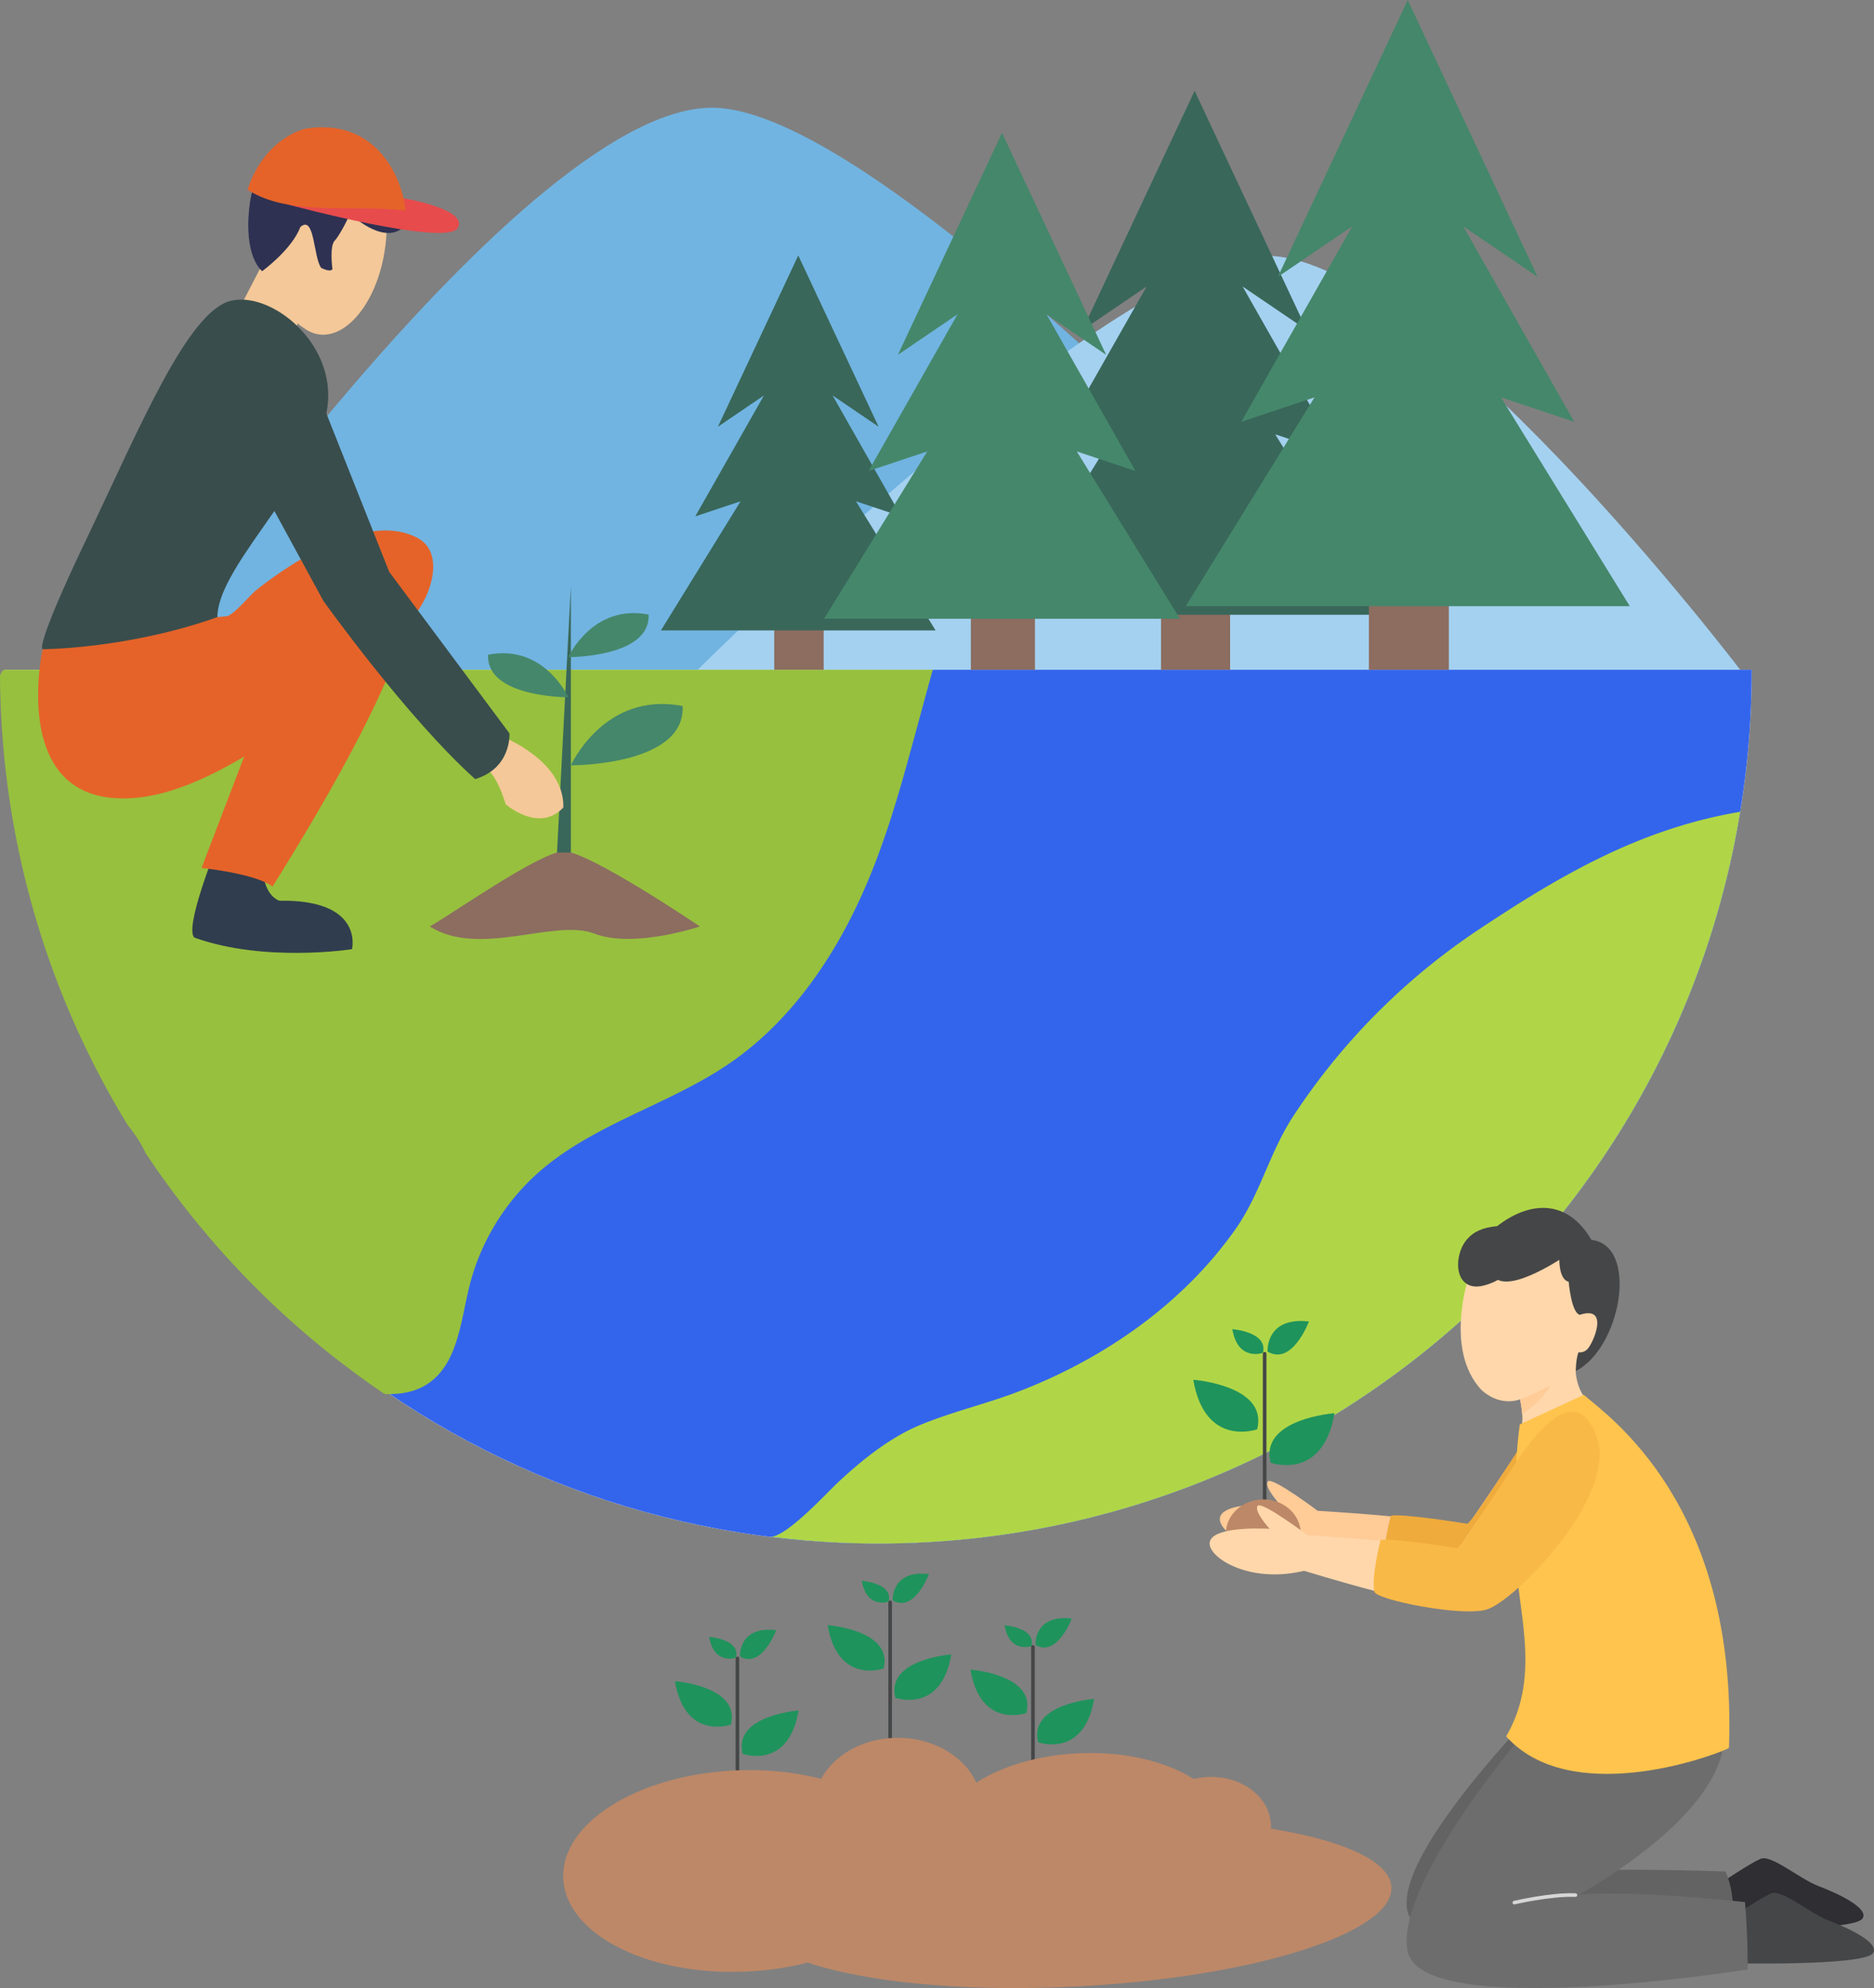 <svg xmlns="http://www.w3.org/2000/svg" viewBox="0 0 250.808 265.965"><rect x="0" y="0" width="250.808" height="265.965" fill="#808080" stroke="none"/><g data-name="レイヤー 2"><g data-name="デザイン"><path fill="#71b4e1" d="M188.118 89.602s-66.153-73.231-91.844-75.158-78.357 75.158-78.357 75.158z"/><path fill="#a4d1f0" d="M93.375 89.602s54.228-53.937 75.288-55.357c21.06-1.419 64.232 55.357 64.232 55.357z"/><path fill="#fff" d="M.655 89.602c0 64.561 52.332 116.893 116.893 116.893s116.893-52.332 116.893-116.893z"/><path fill="#3365ec" d="M66.166 128.138c14.515-16.45 47.25-20.511 58.674-38.536h109.599c0 64.561-52.332 116.893-116.893 116.893-28.902 0-55.349-10.494-75.751-27.872 4.175-.991 8.121-2.803 11.525-5.526 12.845-11.561 1.285-32.113 12.845-44.959Z"/><path fill="#b0d647" d="M185.504 134.332a88 88 0 0 1 12.308-9.913c11.026-7.353 21.762-13.578 35.083-15.814-9.077 55.521-57.258 97.89-115.347 97.89-4.923 0-9.767-.328-14.529-.919 2.032.252 7.534-5.753 9.142-7.263 3.146-2.956 6.924-5.984 10.932-7.655 4.246-1.77 8.967-2.862 13.305-4.529 11.321-4.351 21.819-11.621 28.883-21.587 3.417-4.821 4.568-10.272 7.804-15.218a87.3 87.3 0 0 1 12.421-14.991Z"/><path fill="#97c03e" d="M0 90.398c.141 22.03 6.371 42.595 17.097 60.129.963 1.182 1.773 2.402 2.364 3.687a.04.04 0 0 1 .013.026 117.2 117.2 0 0 0 31.985 32.242c2.017.103 4.033-.218 5.716-1.31 4.046-2.62 4.457-8.221 5.601-12.91 1.439-5.935 4.74-11.394 9.326-15.44 7.399-6.513 17.495-9.03 25.614-14.618 7.823-5.395 13.5-13.462 17.457-22.107 2.813-6.14 4.766-12.588 6.538-19.075 1.066-3.802 2.055-7.63 3.134-11.419H.655c-.283 0-.501.282-.655.796Z"/><path fill="#8c6d60" d="M110.237 89.602h-6.617V76.091h6.617z"/><path fill="#39675a" d="m99.116 67.06-6.066 2.022 9.19-16.176-6.157 4.182 10.753-22.914 10.753 22.914-6.158-4.182 9.191 16.176-6.066-2.022 10.661 17.279H88.454z"/><path fill="#8c6d60" d="M164.634 89.602h-9.247V70.724h9.247z"/><path fill="#39675a" d="m149.095 58.104-8.476 2.826 12.842-22.603-8.604 5.844 15.025-32.018 15.026 32.018-8.605-5.844 12.843 22.603-8.476-2.826 14.897 24.144h-51.369z"/><path fill="#8c6d60" d="M138.512 89.601h-8.575V72.092h8.575z"/><path fill="#45876b" d="m124.1 60.39-7.861 2.62 11.911-20.962-7.98 5.419 13.935-29.695 13.935 29.695-7.98-5.419 11.91 20.962-7.861-2.62 13.816 22.391h-47.641z"/><path fill="#8c6d60" d="M193.904 89.602h-10.698v-21.84h10.698z"/><path fill="#45876b" d="m175.926 53.162-9.806 3.269 14.857-26.149-9.954 6.76L188.406 0l17.383 37.042-9.954-6.76 14.857 26.149-9.806-3.269 17.235 27.932h-59.43z"/><path fill="#8c6d60" d="M93.67 123.944s-15.068-10.193-18.27-10.057-15.163 8.562-17.881 10.057c6.66 4.213 16.717-1.087 22.017.951 5.3 2.039 14.134-.951 14.134-.951"/><path fill="#39675a" d="M76.402 114.052V78.415l-1.855 35.637z"/><path fill="#45876b" d="M76.402 102.387s4.493-9.973 14.958-7.934c.408 8.019-14.958 7.934-14.958 7.934M76.062 87.913s3.226-7.16 10.739-5.696c.293 5.757-10.739 5.696-10.739 5.696M76.062 93.281s-3.226-7.16-10.739-5.696c-.293 5.757 10.739 5.696 10.739 5.696"/><path fill="#f4c898" d="m32.09 41.174 3.311-6.391 5.445 3.937-1.456 6.435z"/><path fill="#e56329" d="M5.711 86.852s-4.397 19.655 10.435 19.959c4.527.093 8.969-1.6 12.946-3.619 6.002-3.047 11.462-7.167 16.522-11.579 1.495-1.304 2.865-2.813 4.404-4.056 2.455-1.983 4.969-4.025 6.574-6.921 1.544-2.787 2.447-7.139-.896-8.761-2.449-1.188-5.034-1.085-7.634-.423-3.32.846-6.437 2.478-9.311 4.31a53 53 0 0 0-4.5 3.225c-.781.622-3.054 3.383-3.941 3.462-18.547 1.642-24.599 4.403-24.599 4.403"/><path fill="#394d4c" d="M5.711 86.852s-1.28.193 5.862-14.746 13.569-30.539 19.374-31.877 15.345 6.773 12.446 16.143S29.071 76.249 29.098 82.56c-12.095 4.283-23.387 4.291-23.387 4.291Z"/><path fill="#f4c898" d="M37.556 22.989c-3.13 3.506-6.021 15.063 3.472 21.138 5.078 3.125 11.609-5.419 10.644-16.432-.746-8.521-11.887-7.203-14.116-4.706"/><path fill="#2e3152" d="M40.411 19.062s-6.02 1.016-6.975 8.149c-.954 7.134 1.647 9.067 1.647 9.067s3.947-2.849 5.116-5.906c1.938-1.73 1.738 4.127 2.798 5.473 1.306.644 1.494.161 1.494.161s-.424-3.068.308-3.819 2.077-3.584 2.077-3.584 4.177 4.067 6.924 1.962c.374-5.397-2.905-13.145-13.389-11.504Z"/><path fill="#e74b4c" d="M54.001 26.526s8.815 1.461 7.245 3.991-22.656-3.143-22.656-3.143L54 26.525Z"/><path fill="#e56329" d="M33.122 25.386c2.36-7.123 7.823-8.185 7.823-8.185 8.806-1.378 12.723 5.633 13.347 10.966-7.417-.83-15.524.8-21.17-2.781"/><path fill="#303d4e" d="M28.983 113.337s-4.389 10.905-2.956 12.102c9.432 3.382 21.085 1.541 21.085 1.541s1.673-6.682-9.761-6.482c-3-1.295-2.209-7.317-2.209-7.317l-6.159.157Z"/><path fill="#e56329" d="M42.502 76.8a13.6 13.6 0 0 0-1.845 2.514c-1.139 1.996-1.223 4.099-1.967 6.174-.894 2.492-1.894 4.951-2.839 7.424l-7.277 19.028-1.598 4.178s7.218.732 9.5 2.491C51.195 95.033 52.462 88.463 55.482 82.23c.585-1.208 1.112-2.926.881-4.286-.261-1.535-1.802-3.056-3.074-3.811a7.12 7.12 0 0 0-5.066-.831c-.859.183-1.678.527-2.45.946a12.9 12.9 0 0 0-3.269 2.552Z"/><path fill="#f4c898" d="M67.273 98.566s8.291 3.199 8.124 9.467c-3.309 3.479-7.725-.443-7.725-.443s-1.313-4.741-3.284-5.11c-2.266-4.152 2.885-3.914 2.885-3.914"/><path fill="#394d4c" d="M40.962 48.476 52.094 76.51 68.18 98.105s.327 4.643-4.588 6.125c-9.171-8.235-20.309-23.839-20.309-23.839L31.325 58.463s.65-24.466 9.637-9.987"/><g fill="#ffcb97"><path d="M208.64 188.285c-1.531-.134-2.741 1.853-12.231 15.841 0 0-6.202-1.173-20.088-2.01l-.764 4.655s19.211 6.007 23.891 5.299c2.07-.313 8.24-6.543 11.867-12.133 4.575-7.048 2.763-11.176-2.676-11.653Z"/><path d="M176.686 202.366s-6.487-4.912-7.012-4.17 1.613 3.065 1.613 3.065-6.93-.444-7.925 1.501 4.965 6.096 12.809 4.047"/></g><path fill="#efab3c" d="M186.126 202.804s-1.269 4.906-.822 6.874c.245 1.078 11.601 3.375 14.999 2.392 3.83-1.109 15.066-12.751 13.166-20.699-1.475-6.169-6.058-3.263-7.846-.939-1.788 2.325-8.718 13.501-9.254 13.412-.537-.089-9.371-1.475-10.243-1.039Z"/><path fill="#2e2e33" d="M230.032 258.02s17.972.402 19.223-1.341c.911-1.268-2.66-3.129-5.879-4.359-2.595-.991-6.326-4.269-7.756-3.644-1.431.626-5.23 3.174-5.23 3.174"/><path fill="#454647" d="M231.44 262.647s17.972.402 19.223-1.341c.911-1.268-2.66-3.129-5.879-4.359-2.595-.991-6.326-4.269-7.756-3.644-1.431.626-5.231 3.174-5.231 3.174"/><path fill="#636363" d="M208.864 225.362s-21.816 21.369-20.565 29.953c1.531 10.499 43.414 3.385 43.414 3.385s.893-4.707-.786-8.334c0 0-20.336-.728-22.51.389-5.585 2.87 19.155-7.08 19.467-18.666"/><path fill="#6d6d6d" d="M204.93 230.682s-18.359 21.136-16.541 30.355c1.858 9.42 45.51 2.436 45.51 2.436s.067-3.956-.355-9.009c0 0-28.996-3.264-26.289 1.208 6.313-3.172 22.979-12.875 23.515-23.157"/><path fill="#454647" d="M169.013 181.104v24.856c0 .311.483.311.483 0v-24.856c0-.311-.483-.311-.483 0"/><path fill="#bd8867" d="M174.083 205.155c0 2.518-2.242 4.56-5.007 4.56s-5.007-2.042-5.007-4.56 2.242-4.56 5.007-4.56 5.007 2.042 5.007 4.56"/><path fill="#ffd7ab" d="M212.247 187.221c-.982-1.327-1.518-2.878-1.389-5.453-2.344.586-7.789 3.865-7.789 3.865s1.079 3.805.519 5.34c.407 2.172 7.497-2.125 8.659-3.752"/><path fill="#ffcb97" d="m203.123 185.601.017-.01.08-.047.203-.12.057-.033.177-.104.056-.033.395-.229.132-.076.236-.135h.002c1.213-.25 2.588-.648 3.704-1.28a2 2 0 0 1-.11.521c-.814 2.478-2.983 4.265-4.349 5.103-.123-1.649-.653-3.524-.653-3.524l.053-.032Z"/><path fill="#454647" d="M196.864 172.498s-4.399-7.744 3.509-8.467c4.449-3.436 9.432-3.594 12.614 1.834 6.215.759 4.1 13.632-1.536 17.238-5.125 3.28-3.603-12.769-3.603-12.769"/><path fill="#ffd7ab" d="M196.568 170.797s-3.348 9.84 1.746 15.197c1.737 1.542 3.678 1.719 5.118 1.218 2.119-.736 7.453-3.567 7.453-3.567s.011-1.873.373-2.73c0 0 .632.108 1.146-.373.811-.76 3.084-5.969-.97-4.645 0 0 1.201-7.539-5.218-9.351s-9.648 4.251-9.648 4.251"/><path fill="#ffc44d" d="M211.964 186.603c3.212 2.814 20.632 14.676 19.431 47.254-2.797 1.357-21.324 7.876-29.819-1.558 4.957-8.474 1.252-17.39 1.119-26.063-.152-9.933.703-15.672.703-15.672"/><path fill="#454647" d="M210.336 167.458s-7.081 5.094-9.859 3.768c0 0-2.092 1.21-3.556.806-2.907-.803-1.868-6.14.405-6.909 2.272-.77 6.342-.922 8.855-.149"/><path fill="#454647" d="M208.73 167.408s-.391 3.645 1.216 4.074c0 0 .341 4.139 1.488 4.416 0 0 1.561-1.401.889-4.676"/><path fill="#1f935c" d="M169.026 180.99s-3.35 1.214-4.094-3.172c0 0 4.816.355 4.094 3.172M168.254 191.211s-6.994 2.535-8.547-6.623c0 0 10.054.74 8.547 6.623M170.054 195.682s6.994 2.535 8.547-6.623c0 0-10.054.741-8.547 6.623M169.644 180.818s-.306-4.702 5.539-4.029c0 0-2.227 5.984-5.539 4.029"/><path fill="none" stroke="#d6d6d6" stroke-linecap="round" stroke-miterlimit="10" stroke-width=".483" d="M202.672 254.533s4.884-1.14 8.17-1.006"/><g fill="#ffd7ab"><path d="M209.397 189.933c-1.531-.134-4.861 3.469-14.351 17.457 0 0-6.202-1.173-20.088-2.01l-.764 4.655s19.211 6.007 23.891 5.299c2.07-.313 8.24-6.543 11.867-12.133 4.575-7.048 4.884-12.792-.555-13.269Z"/><path d="M175.322 205.629s-6.487-4.912-7.012-4.17 1.613 3.065 1.613 3.065-6.93-.445-7.925 1.501 4.965 6.096 12.809 4.047"/></g><path fill="#f9b946" d="M184.762 206.067s-1.268 4.906-.821 6.873c.245 1.078 11.601 3.375 14.999 2.392 3.83-1.109 17.346-15.021 14.842-22.8s-7.734-1.162-9.522 1.162c-1.788 2.325-8.718 13.501-9.254 13.412s-9.371-1.475-10.243-1.039Z"/><path fill="#454647" d="M98.454 221.86v21.774c0 .311.483.311.483 0V221.86c0-.311-.483-.311-.483 0"/><path fill="#1f935c" d="M98.496 221.761s-2.935 1.064-3.586-2.779c0 0 4.219.311 3.586 2.779M97.819 230.715s-6.127 2.221-7.487-5.802c0 0 8.807.649 7.487 5.802M99.396 234.631s6.127 2.221 7.487-5.802c0 0-8.807.649-7.487 5.802M99.037 221.61s-.268-4.119 4.852-3.529c0 0-1.951 5.242-4.852 3.529"/><path fill="#454647" d="M118.892 214.359v21.774c0 .311.483.311.483 0v-21.774c0-.311-.483-.311-.483 0"/><path fill="#1f935c" d="M118.933 214.26s-2.935 1.064-3.586-2.779c0 0 4.219.311 3.586 2.779M118.257 223.213s-6.127 2.221-7.487-5.802c0 0 8.807.649 7.487 5.802M119.833 227.129s6.127 2.221 7.487-5.802c0 0-8.807.649-7.487 5.802M119.474 214.108s-.268-4.119 4.852-3.529c0 0-1.951 5.242-4.852 3.529"/><path fill="#454647" d="M138.003 220.312v21.774c0 .311.483.311.483 0v-21.774c0-.311-.483-.311-.483 0"/><path fill="#1f935c" d="M138.044 220.212s-2.935 1.064-3.586-2.779c0 0 4.219.311 3.586 2.779M137.367 229.166s-6.127 2.221-7.487-5.802c0 0 8.807.649 7.487 5.802M138.944 233.082s6.127 2.221 7.487-5.802c0 0-8.807.649-7.487 5.802M138.585 220.061s-.268-4.119 4.852-3.529c0 0-1.951 5.242-4.852 3.529"/><path fill="#bd8867" d="M170.083 244.646a5.5 5.5 0 0 0-.001-.767c-.282-3.628-4.089-6.381-8.503-6.149a9.6 9.6 0 0 0-1.82.277c-3.735-2.393-9.407-3.764-15.643-3.437-5.355.281-10.104 1.761-13.451 3.923-1.679-3.714-6.164-6.25-11.222-5.985-4.317.227-7.899 2.436-9.536 5.476-3.53-.918-7.554-1.34-11.792-1.117-13.122.69-23.291 7.265-22.714 14.686s11.683 12.878 24.804 12.188a40 40 0 0 0 7.892-1.192c7.851 2.652 21.22 3.979 36.255 3.189 23.595-1.24 42.336-7.219 41.859-13.353-.268-3.44-6.524-6.198-16.127-7.74Z"/></g></g></svg>